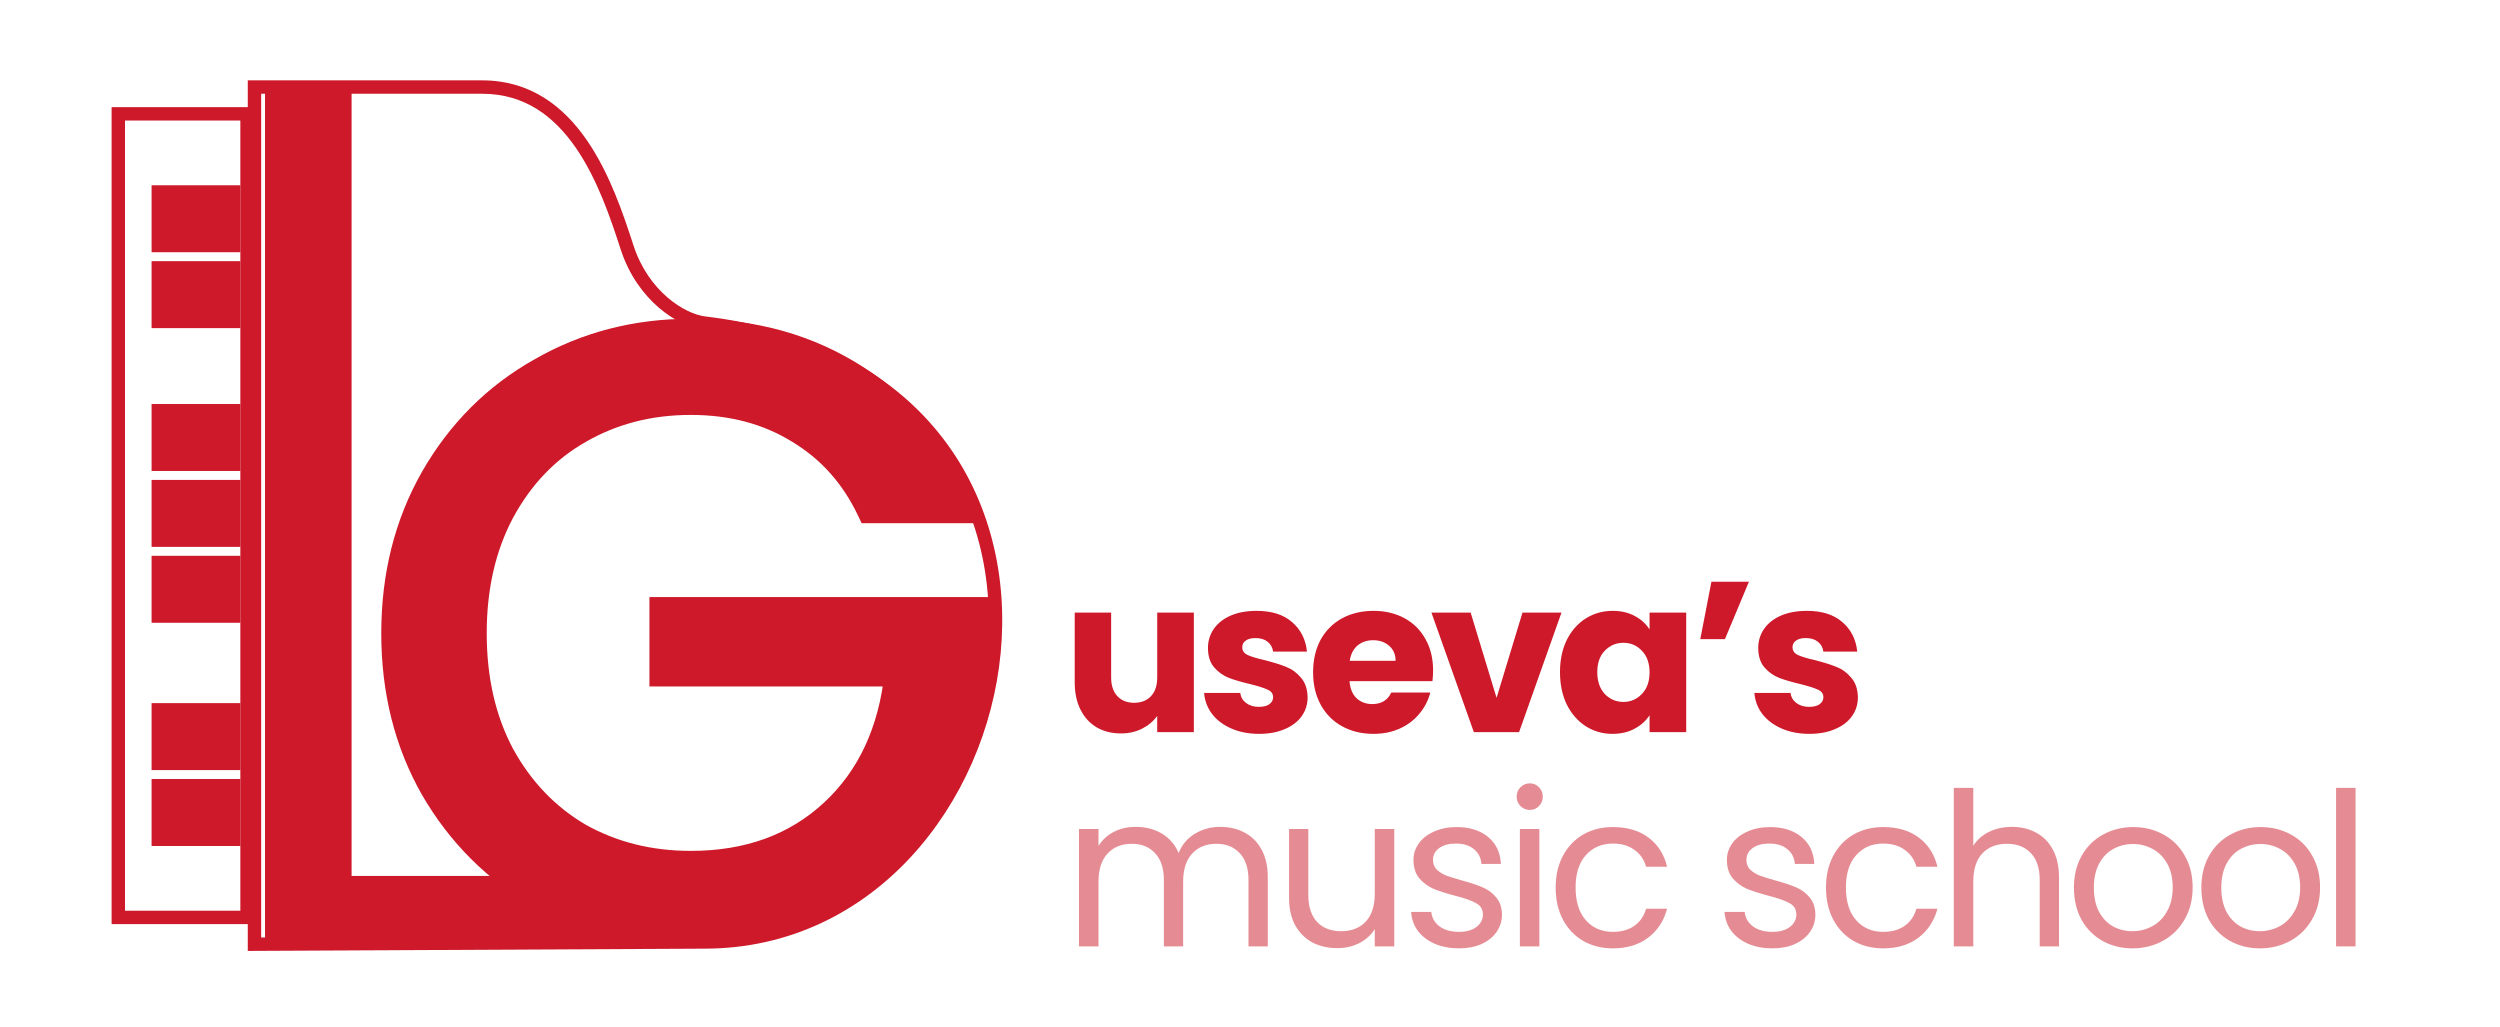 <?xml version="1.0" encoding="UTF-8"?> <svg xmlns="http://www.w3.org/2000/svg" width="560" height="230" viewBox="0 0 560 230" fill="none"><rect width="560" height="230" fill="white"></rect><path d="M267.424 137.216V164H259.216V160.352C258.384 161.536 257.248 162.496 255.808 163.232C254.4 163.936 252.832 164.288 251.104 164.288C249.056 164.288 247.248 163.84 245.68 162.944C244.112 162.016 242.896 160.688 242.032 158.96C241.168 157.232 240.736 155.2 240.736 152.864V137.216H248.896V151.76C248.896 153.552 249.36 154.944 250.288 155.936C251.216 156.928 252.464 157.424 254.032 157.424C255.632 157.424 256.896 156.928 257.824 155.936C258.752 154.944 259.216 153.552 259.216 151.76V137.216H267.424ZM282.056 164.384C279.72 164.384 277.64 163.984 275.816 163.184C273.992 162.384 272.552 161.296 271.496 159.92C270.44 158.512 269.848 156.944 269.72 155.216H277.832C277.928 156.144 278.36 156.896 279.128 157.472C279.896 158.048 280.84 158.336 281.96 158.336C282.984 158.336 283.768 158.144 284.312 157.76C284.888 157.344 285.176 156.816 285.176 156.176C285.176 155.408 284.776 154.848 283.976 154.496C283.176 154.112 281.88 153.696 280.088 153.248C278.168 152.8 276.568 152.336 275.288 151.856C274.008 151.344 272.904 150.56 271.976 149.504C271.048 148.416 270.584 146.96 270.584 145.136C270.584 143.6 271 142.208 271.832 140.96C272.696 139.68 273.944 138.672 275.576 137.936C277.24 137.2 279.208 136.832 281.48 136.832C284.84 136.832 287.48 137.664 289.4 139.328C291.352 140.992 292.472 143.2 292.76 145.952H285.176C285.048 145.024 284.632 144.288 283.928 143.744C283.256 143.2 282.36 142.928 281.24 142.928C280.28 142.928 279.544 143.12 279.032 143.504C278.52 143.856 278.264 144.352 278.264 144.992C278.264 145.76 278.664 146.336 279.464 146.72C280.296 147.104 281.576 147.488 283.304 147.872C285.288 148.384 286.904 148.896 288.152 149.408C289.4 149.888 290.488 150.688 291.416 151.808C292.376 152.896 292.872 154.368 292.904 156.224C292.904 157.792 292.456 159.2 291.56 160.448C290.696 161.664 289.432 162.624 287.768 163.328C286.136 164.032 284.232 164.384 282.056 164.384ZM321.013 150.176C321.013 150.944 320.965 151.744 320.869 152.576H302.293C302.421 154.24 302.949 155.52 303.877 156.416C304.837 157.28 306.005 157.712 307.381 157.712C309.429 157.712 310.853 156.848 311.653 155.12H320.389C319.941 156.88 319.125 158.464 317.941 159.872C316.789 161.28 315.333 162.384 313.573 163.184C311.813 163.984 309.845 164.384 307.669 164.384C305.045 164.384 302.709 163.824 300.661 162.704C298.613 161.584 297.013 159.984 295.861 157.904C294.709 155.824 294.133 153.392 294.133 150.608C294.133 147.824 294.693 145.392 295.813 143.312C296.965 141.232 298.565 139.632 300.613 138.512C302.661 137.392 305.013 136.832 307.669 136.832C310.261 136.832 312.565 137.376 314.581 138.464C316.597 139.552 318.165 141.104 319.285 143.12C320.437 145.136 321.013 147.488 321.013 150.176ZM312.613 148.016C312.613 146.608 312.133 145.488 311.173 144.656C310.213 143.824 309.013 143.408 307.573 143.408C306.197 143.408 305.029 143.808 304.069 144.608C303.141 145.408 302.565 146.544 302.341 148.016H312.613ZM335.231 156.32L341.039 137.216H349.775L340.271 164H330.143L320.639 137.216H329.423L335.231 156.32ZM349.438 150.56C349.438 147.808 349.95 145.392 350.974 143.312C352.03 141.232 353.454 139.632 355.246 138.512C357.038 137.392 359.038 136.832 361.246 136.832C363.134 136.832 364.782 137.216 366.19 137.984C367.63 138.752 368.734 139.76 369.502 141.008V137.216H377.71V164H369.502V160.208C368.702 161.456 367.582 162.464 366.142 163.232C364.734 164 363.086 164.384 361.198 164.384C359.022 164.384 357.038 163.824 355.246 162.704C353.454 161.552 352.03 159.936 350.974 157.856C349.95 155.744 349.438 153.312 349.438 150.56ZM369.502 150.608C369.502 148.56 368.926 146.944 367.774 145.76C366.654 144.576 365.278 143.984 363.646 143.984C362.014 143.984 360.622 144.576 359.47 145.76C358.35 146.912 357.79 148.512 357.79 150.56C357.79 152.608 358.35 154.24 359.47 155.456C360.622 156.64 362.014 157.232 363.646 157.232C365.278 157.232 366.654 156.64 367.774 155.456C368.926 154.272 369.502 152.656 369.502 150.608ZM383.36 130.304H391.76L386.384 143.168H380.864L383.36 130.304ZM405.318 164.384C402.982 164.384 400.902 163.984 399.078 163.184C397.254 162.384 395.814 161.296 394.758 159.92C393.702 158.512 393.11 156.944 392.982 155.216H401.094C401.19 156.144 401.622 156.896 402.39 157.472C403.158 158.048 404.102 158.336 405.222 158.336C406.246 158.336 407.03 158.144 407.574 157.76C408.15 157.344 408.438 156.816 408.438 156.176C408.438 155.408 408.038 154.848 407.238 154.496C406.438 154.112 405.142 153.696 403.35 153.248C401.43 152.8 399.83 152.336 398.55 151.856C397.27 151.344 396.166 150.56 395.238 149.504C394.31 148.416 393.846 146.96 393.846 145.136C393.846 143.6 394.262 142.208 395.094 140.96C395.958 139.68 397.206 138.672 398.838 137.936C400.502 137.2 402.47 136.832 404.742 136.832C408.102 136.832 410.742 137.664 412.662 139.328C414.614 140.992 415.734 143.2 416.022 145.952H408.438C408.31 145.024 407.894 144.288 407.19 143.744C406.518 143.2 405.622 142.928 404.502 142.928C403.542 142.928 402.806 143.12 402.294 143.504C401.782 143.856 401.526 144.352 401.526 144.992C401.526 145.76 401.926 146.336 402.726 146.72C403.558 147.104 404.838 147.488 406.566 147.872C408.55 148.384 410.166 148.896 411.414 149.408C412.662 149.888 413.75 150.688 414.678 151.808C415.638 152.896 416.134 154.368 416.166 156.224C416.166 157.792 415.718 159.2 414.822 160.448C413.958 161.664 412.694 162.624 411.03 163.328C409.398 164.032 407.494 164.384 405.318 164.384Z" fill="#CD1929"></path><path opacity="0.5" d="M273.328 185.216C275.376 185.216 277.2 185.648 278.8 186.512C280.4 187.344 281.664 188.608 282.592 190.304C283.52 192 283.984 194.064 283.984 196.496V212H279.664V197.12C279.664 194.496 279.008 192.496 277.696 191.12C276.416 189.712 274.672 189.008 272.464 189.008C270.192 189.008 268.384 189.744 267.04 191.216C265.696 192.656 265.024 194.752 265.024 197.504V212H260.704V197.12C260.704 194.496 260.048 192.496 258.736 191.12C257.456 189.712 255.712 189.008 253.504 189.008C251.232 189.008 249.424 189.744 248.08 191.216C246.736 192.656 246.064 194.752 246.064 197.504V212H241.696V185.696H246.064V189.488C246.928 188.112 248.08 187.056 249.52 186.32C250.992 185.584 252.608 185.216 254.368 185.216C256.576 185.216 258.528 185.712 260.224 186.704C261.92 187.696 263.184 189.152 264.016 191.072C264.752 189.216 265.968 187.776 267.664 186.752C269.36 185.728 271.248 185.216 273.328 185.216ZM312.317 185.696V212H307.949V208.112C307.117 209.456 305.949 210.512 304.445 211.28C302.973 212.016 301.341 212.384 299.549 212.384C297.501 212.384 295.661 211.968 294.029 211.136C292.397 210.272 291.101 208.992 290.141 207.296C289.213 205.6 288.749 203.536 288.749 201.104V185.696H293.069V200.528C293.069 203.12 293.725 205.12 295.037 206.528C296.349 207.904 298.141 208.592 300.413 208.592C302.749 208.592 304.589 207.872 305.933 206.432C307.277 204.992 307.949 202.896 307.949 200.144V185.696H312.317ZM326.844 212.432C324.828 212.432 323.02 212.096 321.42 211.424C319.82 210.72 318.556 209.76 317.628 208.544C316.7 207.296 316.188 205.872 316.092 204.272H320.604C320.732 205.584 321.34 206.656 322.428 207.488C323.548 208.32 325.004 208.736 326.796 208.736C328.46 208.736 329.772 208.368 330.732 207.632C331.692 206.896 332.172 205.968 332.172 204.848C332.172 203.696 331.66 202.848 330.636 202.304C329.612 201.728 328.028 201.168 325.884 200.624C323.932 200.112 322.332 199.6 321.084 199.088C319.868 198.544 318.812 197.76 317.916 196.736C317.052 195.68 316.62 194.304 316.62 192.608C316.62 191.264 317.02 190.032 317.82 188.912C318.62 187.792 319.756 186.912 321.228 186.272C322.7 185.6 324.38 185.264 326.268 185.264C329.18 185.264 331.532 186 333.324 187.472C335.116 188.944 336.076 190.96 336.204 193.52H331.836C331.74 192.144 331.18 191.04 330.156 190.208C329.164 189.376 327.82 188.96 326.124 188.96C324.556 188.96 323.308 189.296 322.38 189.968C321.452 190.64 320.988 191.52 320.988 192.608C320.988 193.472 321.26 194.192 321.804 194.768C322.38 195.312 323.084 195.76 323.916 196.112C324.78 196.432 325.964 196.8 327.468 197.216C329.356 197.728 330.892 198.24 332.076 198.752C333.26 199.232 334.268 199.968 335.1 200.96C335.964 201.952 336.412 203.248 336.444 204.848C336.444 206.288 336.044 207.584 335.244 208.736C334.444 209.888 333.308 210.8 331.836 211.472C330.396 212.112 328.732 212.432 326.844 212.432ZM342.706 181.424C341.874 181.424 341.17 181.136 340.594 180.56C340.018 179.984 339.73 179.28 339.73 178.448C339.73 177.616 340.018 176.912 340.594 176.336C341.17 175.76 341.874 175.472 342.706 175.472C343.506 175.472 344.178 175.76 344.722 176.336C345.298 176.912 345.586 177.616 345.586 178.448C345.586 179.28 345.298 179.984 344.722 180.56C344.178 181.136 343.506 181.424 342.706 181.424ZM344.818 185.696V212H340.45V185.696H344.818ZM348.471 198.8C348.471 196.08 349.015 193.712 350.103 191.696C351.191 189.648 352.695 188.064 354.615 186.944C356.567 185.824 358.791 185.264 361.287 185.264C364.519 185.264 367.175 186.048 369.255 187.616C371.367 189.184 372.759 191.36 373.431 194.144H368.727C368.279 192.544 367.399 191.28 366.087 190.352C364.807 189.424 363.207 188.96 361.287 188.96C358.791 188.96 356.775 189.824 355.239 191.552C353.703 193.248 352.935 195.664 352.935 198.8C352.935 201.968 353.703 204.416 355.239 206.144C356.775 207.872 358.791 208.736 361.287 208.736C363.207 208.736 364.807 208.288 366.087 207.392C367.367 206.496 368.247 205.216 368.727 203.552H373.431C372.727 206.24 371.319 208.4 369.207 210.032C367.095 211.632 364.455 212.432 361.287 212.432C358.791 212.432 356.567 211.872 354.615 210.752C352.695 209.632 351.191 208.048 350.103 206C349.015 203.952 348.471 201.552 348.471 198.8ZM397.048 212.432C395.032 212.432 393.224 212.096 391.624 211.424C390.024 210.72 388.76 209.76 387.832 208.544C386.904 207.296 386.392 205.872 386.296 204.272H390.808C390.936 205.584 391.544 206.656 392.632 207.488C393.752 208.32 395.208 208.736 397 208.736C398.664 208.736 399.976 208.368 400.936 207.632C401.896 206.896 402.376 205.968 402.376 204.848C402.376 203.696 401.864 202.848 400.84 202.304C399.816 201.728 398.232 201.168 396.088 200.624C394.136 200.112 392.536 199.6 391.288 199.088C390.072 198.544 389.016 197.76 388.12 196.736C387.256 195.68 386.824 194.304 386.824 192.608C386.824 191.264 387.224 190.032 388.024 188.912C388.824 187.792 389.96 186.912 391.432 186.272C392.904 185.6 394.584 185.264 396.472 185.264C399.384 185.264 401.736 186 403.528 187.472C405.32 188.944 406.28 190.96 406.408 193.52H402.04C401.944 192.144 401.384 191.04 400.36 190.208C399.368 189.376 398.024 188.96 396.328 188.96C394.76 188.96 393.512 189.296 392.584 189.968C391.656 190.64 391.192 191.52 391.192 192.608C391.192 193.472 391.464 194.192 392.008 194.768C392.584 195.312 393.288 195.76 394.12 196.112C394.984 196.432 396.168 196.8 397.672 197.216C399.56 197.728 401.096 198.24 402.28 198.752C403.464 199.232 404.472 199.968 405.304 200.96C406.168 201.952 406.616 203.248 406.648 204.848C406.648 206.288 406.248 207.584 405.448 208.736C404.648 209.888 403.512 210.8 402.04 211.472C400.6 212.112 398.936 212.432 397.048 212.432ZM409.022 198.8C409.022 196.08 409.566 193.712 410.654 191.696C411.742 189.648 413.246 188.064 415.166 186.944C417.118 185.824 419.342 185.264 421.838 185.264C425.07 185.264 427.726 186.048 429.806 187.616C431.918 189.184 433.31 191.36 433.982 194.144H429.278C428.83 192.544 427.95 191.28 426.638 190.352C425.358 189.424 423.758 188.96 421.838 188.96C419.342 188.96 417.326 189.824 415.79 191.552C414.254 193.248 413.486 195.664 413.486 198.8C413.486 201.968 414.254 204.416 415.79 206.144C417.326 207.872 419.342 208.736 421.838 208.736C423.758 208.736 425.358 208.288 426.638 207.392C427.918 206.496 428.798 205.216 429.278 203.552H433.982C433.278 206.24 431.87 208.4 429.758 210.032C427.646 211.632 425.006 212.432 421.838 212.432C419.342 212.432 417.118 211.872 415.166 210.752C413.246 209.632 411.742 208.048 410.654 206C409.566 203.952 409.022 201.552 409.022 198.8ZM450.706 185.216C452.69 185.216 454.482 185.648 456.082 186.512C457.682 187.344 458.93 188.608 459.826 190.304C460.754 192 461.218 194.064 461.218 196.496V212H456.898V197.12C456.898 194.496 456.242 192.496 454.93 191.12C453.618 189.712 451.826 189.008 449.554 189.008C447.25 189.008 445.41 189.728 444.034 191.168C442.69 192.608 442.018 194.704 442.018 197.456V212H437.65V176.48H442.018V189.44C442.882 188.096 444.066 187.056 445.57 186.32C447.106 185.584 448.818 185.216 450.706 185.216ZM477.665 212.432C475.201 212.432 472.961 211.872 470.945 210.752C468.961 209.632 467.393 208.048 466.241 206C465.121 203.92 464.561 201.52 464.561 198.8C464.561 196.112 465.137 193.744 466.289 191.696C467.473 189.616 469.073 188.032 471.089 186.944C473.105 185.824 475.361 185.264 477.857 185.264C480.353 185.264 482.609 185.824 484.625 186.944C486.641 188.032 488.225 189.6 489.377 191.648C490.561 193.696 491.153 196.08 491.153 198.8C491.153 201.52 490.545 203.92 489.329 206C488.145 208.048 486.529 209.632 484.481 210.752C482.433 211.872 480.161 212.432 477.665 212.432ZM477.665 208.592C479.233 208.592 480.705 208.224 482.081 207.488C483.457 206.752 484.561 205.648 485.393 204.176C486.257 202.704 486.689 200.912 486.689 198.8C486.689 196.688 486.273 194.896 485.441 193.424C484.609 191.952 483.521 190.864 482.177 190.16C480.833 189.424 479.377 189.056 477.809 189.056C476.209 189.056 474.737 189.424 473.393 190.16C472.081 190.864 471.025 191.952 470.225 193.424C469.425 194.896 469.025 196.688 469.025 198.8C469.025 200.944 469.409 202.752 470.177 204.224C470.977 205.696 472.033 206.8 473.345 207.536C474.657 208.24 476.097 208.592 477.665 208.592ZM506.209 212.432C503.745 212.432 501.505 211.872 499.489 210.752C497.505 209.632 495.937 208.048 494.785 206C493.665 203.92 493.105 201.52 493.105 198.8C493.105 196.112 493.681 193.744 494.833 191.696C496.017 189.616 497.617 188.032 499.633 186.944C501.649 185.824 503.905 185.264 506.401 185.264C508.897 185.264 511.153 185.824 513.169 186.944C515.185 188.032 516.769 189.6 517.921 191.648C519.105 193.696 519.697 196.08 519.697 198.8C519.697 201.52 519.089 203.92 517.873 206C516.689 208.048 515.073 209.632 513.025 210.752C510.977 211.872 508.705 212.432 506.209 212.432ZM506.209 208.592C507.777 208.592 509.249 208.224 510.625 207.488C512.001 206.752 513.105 205.648 513.937 204.176C514.801 202.704 515.233 200.912 515.233 198.8C515.233 196.688 514.817 194.896 513.985 193.424C513.153 191.952 512.065 190.864 510.721 190.16C509.377 189.424 507.921 189.056 506.353 189.056C504.753 189.056 503.281 189.424 501.937 190.16C500.625 190.864 499.569 191.952 498.769 193.424C497.969 194.896 497.569 196.688 497.569 198.8C497.569 200.944 497.953 202.752 498.721 204.224C499.521 205.696 500.577 206.8 501.889 207.536C503.201 208.24 504.641 208.592 506.209 208.592ZM527.648 176.48V212H523.28V176.48H527.648Z" fill="#CD1929"></path><rect x="26.5" y="25.5" width="28.839" height="180" fill="white" stroke="#CD1929" stroke-width="3"></rect><path d="M33.956 41.5H53.855V56.5H33.956V41.5Z" fill="#CD1929"></path><path d="M33.955 58.5H53.854V73.5H33.955V58.5Z" fill="#CD1929"></path><path d="M33.955 90.5H53.854V105.5H33.955V90.5Z" fill="#CD1929"></path><path d="M33.955 107.5H53.854V122.5H33.955V107.5Z" fill="#CD1929"></path><path d="M33.955 124.5H53.854V139.5H33.955V124.5Z" fill="#CD1929"></path><path d="M33.955 157.5H53.854V172.5H33.955V157.5Z" fill="#CD1929"></path><path d="M33.955 174.5H53.854V189.5H33.955V174.5Z" fill="#CD1929"></path><path d="M194.902 114.197C191.238 106.491 185.932 100.553 178.984 96.385C172.035 92.089 163.95 89.942 154.728 89.942C145.505 89.942 137.167 92.089 129.714 96.385C122.386 100.553 116.575 106.617 112.28 114.576C108.111 122.409 106.026 131.505 106.026 141.864C106.026 152.224 108.111 161.32 112.28 169.152C116.575 176.985 122.386 183.049 129.714 187.344C137.167 191.513 145.505 193.598 154.728 193.598C167.614 193.598 178.226 189.745 186.564 182.038C194.902 174.332 199.765 163.91 201.155 150.771H148.474V136.748H219.537V150.013C218.526 160.878 215.115 170.858 209.304 179.954C203.492 188.924 195.849 196.061 186.374 201.367C176.899 206.547 166.35 209.137 154.728 209.137C142.473 209.137 131.293 206.294 121.186 200.609C111.079 194.798 103.057 186.776 97.12 176.543C91.308 166.31 88.403 154.75 88.403 141.864C88.403 128.978 91.308 117.419 97.12 107.186C103.057 96.827 111.079 88.805 121.186 83.12C131.293 77.308 142.473 74.403 154.728 74.403C168.751 74.403 181.131 77.877 191.87 84.825C202.734 91.773 210.63 101.564 215.557 114.197H194.902Z" fill="#CD1929"></path><path d="M194.902 114.197L192.192 115.486L193.006 117.197H194.902V114.197ZM178.984 96.385L177.406 98.936L177.423 98.947L177.44 98.957L178.984 96.385ZM129.714 96.385L131.197 98.992L131.204 98.988L131.212 98.984L129.714 96.385ZM112.28 114.576L109.64 113.152L109.635 113.159L109.631 113.167L112.28 114.576ZM112.28 169.152L109.631 170.562L109.64 170.579L109.649 170.595L112.28 169.152ZM129.714 187.344L128.196 189.933L128.223 189.948L128.249 189.963L129.714 187.344ZM186.564 182.038L188.6 184.242L188.6 184.242L186.564 182.038ZM201.155 150.771L204.139 151.087L204.489 147.771H201.155V150.771ZM148.474 150.771H145.474V153.771H148.474V150.771ZM148.474 136.748V133.748H145.474V136.748H148.474ZM219.537 136.748H222.537V133.748H219.537V136.748ZM219.537 150.013L222.524 150.291L222.537 150.152V150.013H219.537ZM209.304 179.954L211.821 181.585L211.827 181.577L211.832 181.569L209.304 179.954ZM186.374 201.367L187.813 204L187.827 203.992L187.84 203.985L186.374 201.367ZM121.186 200.609L119.691 203.21L119.703 203.217L119.715 203.224L121.186 200.609ZM97.12 176.543L94.511 178.024L94.518 178.037L94.525 178.049L97.12 176.543ZM97.12 107.186L94.517 105.694L94.511 105.705L97.12 107.186ZM121.186 83.12L122.657 85.734L122.669 85.727L122.682 85.72L121.186 83.12ZM191.87 84.825L190.24 87.344L190.247 87.348L190.253 87.352L191.87 84.825ZM215.557 114.197V117.197H219.947L218.352 113.107L215.557 114.197ZM197.611 112.909C193.708 104.699 188.01 98.302 180.527 93.812L177.44 98.957C183.854 102.805 188.768 108.283 192.192 115.486L197.611 112.909ZM180.561 93.833C173.08 89.208 164.433 86.942 154.728 86.942V92.942C163.466 92.942 170.991 94.97 177.406 98.936L180.561 93.833ZM154.728 86.942C145.019 86.942 136.158 89.209 128.216 93.785L131.212 98.984C138.177 94.97 145.992 92.942 154.728 92.942V86.942ZM128.23 93.777C120.378 98.244 114.182 104.735 109.64 113.152L114.92 116.001C118.968 108.5 124.394 102.863 131.197 98.992L128.23 93.777ZM109.631 113.167C105.196 121.501 103.026 131.096 103.026 141.864H109.026C109.026 131.914 111.026 123.317 114.928 115.986L109.631 113.167ZM103.026 141.864C103.026 152.633 105.196 162.228 109.631 170.562L114.928 167.743C111.026 160.412 109.026 151.815 109.026 141.864H103.026ZM109.649 170.595C114.191 178.877 120.377 185.349 128.196 189.933L131.231 184.756C124.396 180.75 118.959 175.093 114.91 167.71L109.649 170.595ZM128.249 189.963C136.186 194.402 145.035 196.598 154.728 196.598V190.598C145.976 190.598 138.149 188.625 131.178 184.726L128.249 189.963ZM154.728 196.598C168.259 196.598 179.632 192.53 188.6 184.242L184.527 179.835C176.819 186.96 166.968 190.598 154.728 190.598V196.598ZM188.6 184.242C197.558 175.962 202.686 164.823 204.139 151.087L198.172 150.455C196.845 162.996 192.246 172.702 184.527 179.835L188.6 184.242ZM201.155 147.771H148.474V153.771H201.155V147.771ZM151.474 150.771V136.748H145.474V150.771H151.474ZM148.474 139.748H219.537V133.748H148.474V139.748ZM216.537 136.748V150.013H222.537V136.748H216.537ZM216.55 149.735C215.583 160.129 212.327 169.65 206.776 178.339L211.832 181.569C217.903 172.066 221.469 161.626 222.524 150.291L216.55 149.735ZM206.786 178.323C201.244 186.876 193.965 193.678 184.908 198.75L187.84 203.985C197.733 198.445 205.74 190.971 211.821 181.585L206.786 178.323ZM184.935 198.735C175.935 203.655 165.887 206.137 154.728 206.137V212.137C166.814 212.137 177.863 209.439 187.813 204L184.935 198.735ZM154.728 206.137C142.958 206.137 132.289 203.413 122.657 197.995L119.715 203.224C130.297 209.176 141.988 212.137 154.728 212.137V206.137ZM122.682 198.009C113.038 192.464 105.392 184.822 99.715 175.037L94.525 178.049C100.722 188.73 109.121 197.133 119.691 203.21L122.682 198.009ZM99.728 175.062C94.197 165.322 91.403 154.282 91.403 141.864H85.403C85.403 155.219 88.419 167.298 94.511 178.024L99.728 175.062ZM91.403 141.864C91.403 129.447 94.197 118.407 99.728 108.667L94.511 105.705C88.419 116.431 85.403 128.51 85.403 141.864H91.403ZM99.722 108.678C105.399 98.773 113.036 91.146 122.657 85.734L119.715 80.505C109.123 86.463 100.715 94.88 94.517 105.694L99.722 108.678ZM122.682 85.72C132.31 80.184 142.97 77.403 154.728 77.403V71.403C141.976 71.403 130.276 74.432 119.691 80.519L122.682 85.72ZM154.728 77.403C168.23 77.403 180.034 80.74 190.24 87.344L193.499 82.306C182.229 75.014 169.271 71.403 154.728 71.403V77.403ZM190.253 87.352C200.554 93.94 208.053 103.214 212.762 115.288L218.352 113.107C213.207 99.915 204.914 89.606 193.486 82.298L190.253 87.352ZM215.557 111.197H194.902V117.197H215.557V111.197Z" fill="#CD1929"></path><path d="M78.756 196.211H148.283V212H59.366V18.377H78.756V196.211Z" fill="#CD1929"></path><path d="M157.766 211V209.5L157.758 209.5L157.766 211ZM157.766 72.363L157.586 73.852L157.766 72.363ZM140.463 55.407L141.889 54.944L140.463 55.407ZM108 19.5L108 18L108 18L108 19.5ZM57 19.5L57 18L55.5 18V19.5H57ZM57 211.5H55.5V213.008L57.007 213L57 211.5ZM157.766 212.5C195.652 212.5 220.914 180.009 224.146 146.313C225.767 129.416 221.883 112.066 211.199 98.16C200.5 84.235 183.092 73.907 157.945 70.874L157.586 73.852C182.059 76.804 198.685 86.797 208.82 99.988C218.97 113.199 222.72 129.761 221.16 146.027C218.03 178.657 193.672 209.5 157.766 209.5V212.5ZM157.945 70.874C153.487 70.336 145.288 65.41 141.889 54.944L139.036 55.871C142.762 67.347 151.866 73.162 157.586 73.852L157.945 70.874ZM141.889 54.944C139.659 48.077 136.612 38.895 131.476 31.435C126.306 23.925 118.902 18 108 18L108 21C117.598 21 124.187 26.138 129.005 33.136C133.857 40.185 136.791 48.957 139.036 55.871L141.889 54.944ZM108 18L57 18L57 21L108 21L108 18ZM55.5 19.5V211.5H58.5V19.5H55.5ZM57.007 213L157.773 212.5L157.758 209.5L56.993 210L57.007 213Z" fill="#CD1929"></path></svg> 